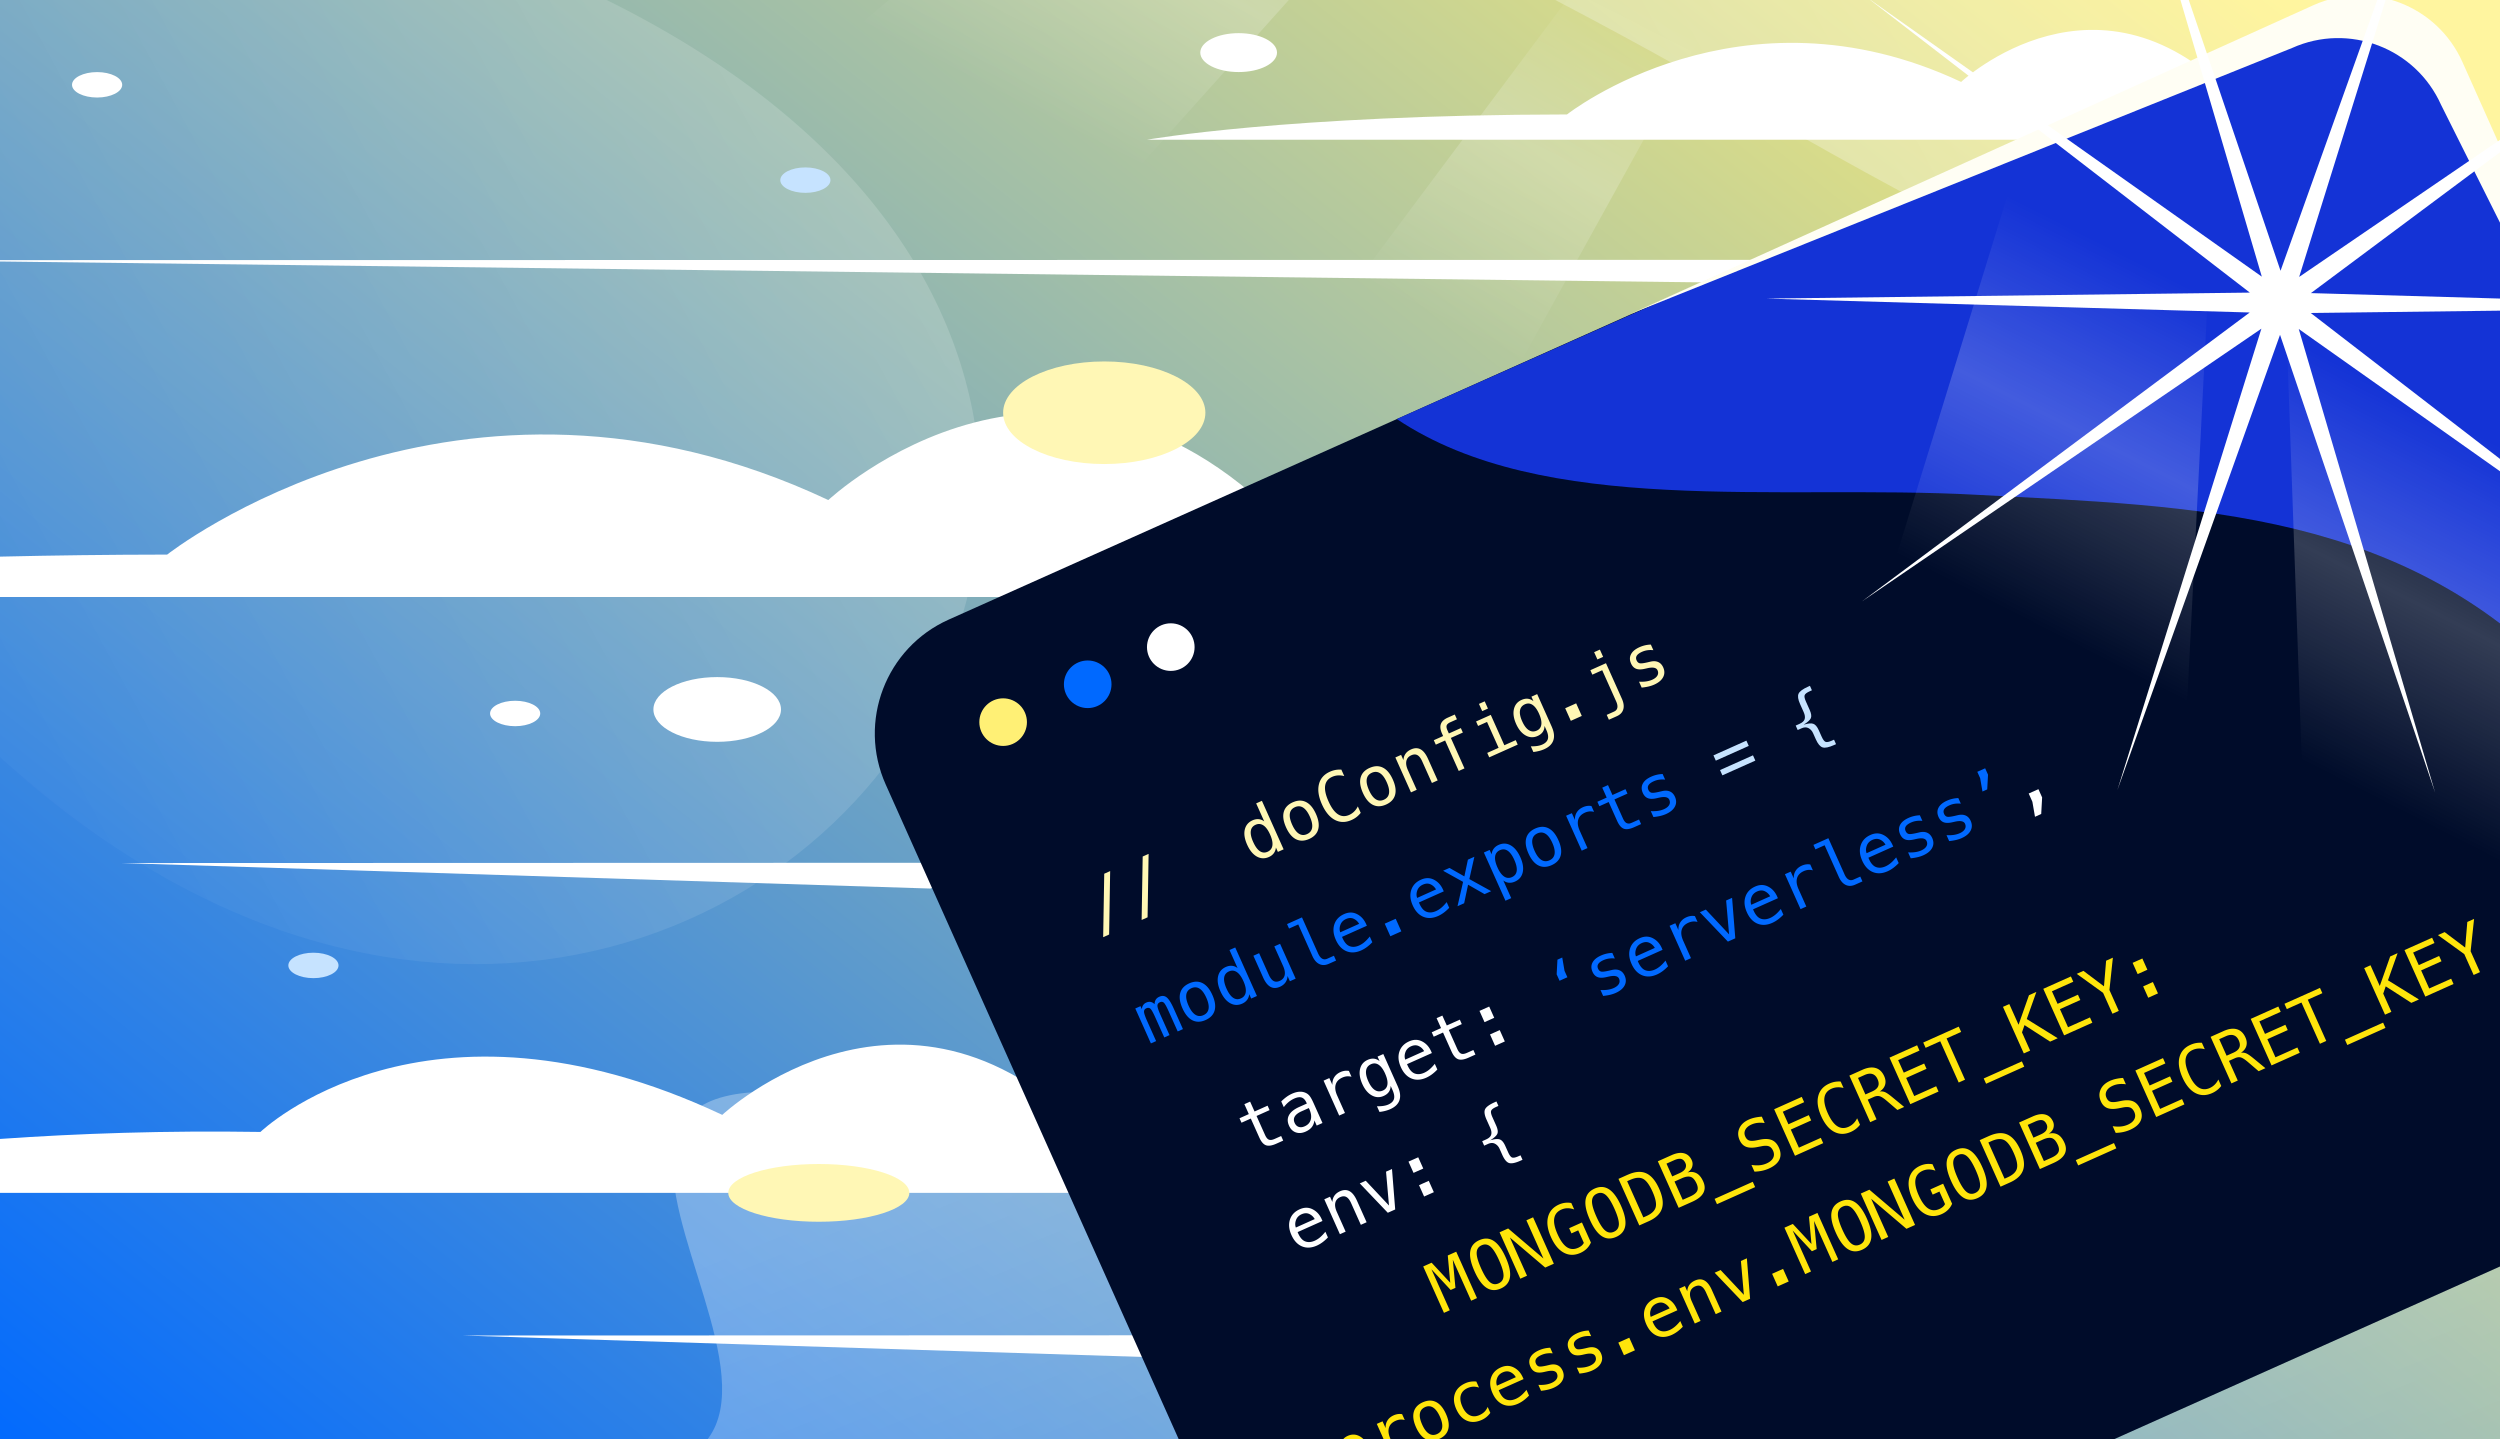 <?xml version="1.0" encoding="utf-8"?>
<svg xmlns="http://www.w3.org/2000/svg" fill="none" height="608" viewBox="0 0 1056 608" width="1056">
  <rect x="0" y="0" width="1056" height="608" fill="#333333" stroke="none"/>
  <g clip-path="url(#a)">
    <path d="M0 0h1056v608H0z" fill="url(#b)"/>
    <path d="M93-53c-235.678-47.098 21-263.499 651 101s948 161 916-290.5H-292v811c27-320.999-45.5-678.599 226.5-320.999 340 447 799-172.5 158.5-300.5" fill="url(#c)" opacity=".3"/>
    <path d="M455 491.5c-315-107-78.5 101.5-175 128h1256V333c-45 33-366.5 158.5-725-55.5s-112.477 296.72-356 214" fill="url(#d)" opacity=".3"/>
    <path d="m561.614 564-366.466.122 342.042 10.773zm-104.132-60.13h-616.513s108.227-28.28 269.038-25.739c0 0 69.066-66.519 195.079-7.209 0 0 79.081-74.189 158.73 12.053M417.475 364.43l-366.46.122 342.035 10.772zm121.811-112.259H-227s99.108-17.643 297.602-17.914c0 0 122.646-96.75 279.276-23.036 0 0 98.288-92.218 197.295 14.98m307.172-116.447-901.587.122 877.163 10.773zm86.939-50.732h-456.8s59.08-10.515 177.41-10.678c0 0 73.112-57.678 166.481-13.733 0 0 58.592-54.975 117.612 8.93M302.945 313.345c14.882 0 26.945-6.122 26.945-13.673S317.827 286 302.945 286 276 292.121 276 299.672s12.064 13.673 26.945 13.673m-85.349-6.599c5.853 0 10.597-2.406 10.597-5.373S223.449 296 217.596 296 207 298.405 207 301.373c0 2.967 4.744 5.373 10.596 5.373M41.018 41.197c5.853 0 10.597-2.406 10.597-5.373S46.87 30.45 41.018 30.45s-10.596 2.406-10.596 5.373 4.744 5.373 10.596 5.373m482.188-10.759c8.951 0 16.207-3.68 16.207-8.219S532.157 14 523.206 14C514.256 14 507 17.68 507 22.218c0 4.54 7.256 8.219 16.206 8.219" fill="#fff"/>
    <path d="M132.393 413.169c5.853 0 10.597-2.405 10.597-5.372s-4.744-5.373-10.597-5.373-10.596 2.405-10.596 5.373c0 2.967 4.744 5.372 10.596 5.372M340.19 81.462c5.853 0 10.597-2.405 10.597-5.372s-4.744-5.373-10.597-5.373-10.596 2.405-10.596 5.373c0 2.967 4.744 5.372 10.596 5.372" fill="#c6e3ff"/>
    <path d="M466.437 196.01c23.592 0 42.718-9.701 42.718-21.667s-19.126-21.667-42.718-21.667-42.718 9.701-42.718 21.667 19.125 21.667 42.718 21.667M345.864 516.067c21.12 0 38.24-5.46 38.24-12.196s-17.12-12.195-38.24-12.195c-21.119 0-38.239 5.46-38.239 12.195s17.12 12.196 38.239 12.196" fill="#fff7b5"/>
    <path d="M972.336 5.912 400.713 261.73c-26.576 11.893-38.478 43.078-26.584 69.654l168.152 375.732c11.893 26.576 43.078 38.478 69.654 26.585l571.625-255.819c26.57-11.894 38.48-43.079 26.58-69.654L1041.99 32.496C1030.1 5.921 998.911-5.982 972.336 5.912" fill="#000c2a"/>
    <path d="M962.5 11c26.575-11.893 62.6 5.923 74.49 32.498l111.16 248.381s-1.5 65.999-61.15 0c-69.59-77.001-159.998-77.877-251.998-82.877C750.424 204.406 652.271 218.638 590 177z" fill="#1433d6"/>
    <path d="M977.236 2.17c24.004-10.755 52.164.009 62.904 24.042L1192 366 1031.11 44.298c-10.74-24.033-38.904-34.796-62.905-24.04L689 132.5z" fill="#fffef4"/>
    <path d="M423.722 315.084c5.553 0 10.055-4.502 10.055-10.055s-4.502-10.054-10.055-10.054c-5.552 0-10.054 4.501-10.054 10.054s4.502 10.055 10.054 10.055" fill="#fff075"/>
    <path d="M459.449 299.095c5.553 0 10.054-4.501 10.054-10.054s-4.501-10.055-10.054-10.055-10.054 4.502-10.054 10.055 4.501 10.054 10.054 10.054" fill="#0069ff"/>
    <path d="M494.539 283.396c5.553 0 10.054-4.502 10.054-10.054s-4.501-10.055-10.054-10.055-10.055 4.502-10.055 10.055c0 5.552 4.502 10.054 10.055 10.054" fill="#fff"/>
    <path d="m466.428 369.063 2.5-1.118-.434 26.796-2.514 1.125zm16.242-7.269 2.5-1.118-.434 26.796-2.513 1.125zm51.346-14.817-3.415-7.629 2.426-1.084 9.173 20.495-2.425 1.084-.834-1.857c-.081.908-.366 1.708-.867 2.385q-.753 1.026-2.066 1.613c-1.782.799-3.496.731-5.136-.19-1.64-.928-3.008-2.602-4.092-5.034-1.071-2.398-1.403-4.505-.983-6.335.42-1.822 1.511-3.137 3.286-3.929.888-.393 1.755-.556 2.602-.475a4.4 4.4 0 0 1 2.338.956zm-4.662 8.692q1.262 2.817 2.799 3.855 1.536 1.035 3.286.251c1.165-.522 1.842-1.402 2.019-2.642q.265-1.862-.983-4.648-1.251-2.805-2.818-3.842-1.566-1.035-3.313-.25-1.75.781-2.006 2.622-.253 1.84 1.01 4.654zm16.718-16.776c2.046-.915 3.909-.956 5.583-.115 1.68.84 3.076 2.513 4.2 5.027q1.688 3.78.956 6.484c-.488 1.809-1.762 3.164-3.815 4.085q-3.067 1.374-5.576.115c-1.673-.84-3.069-2.513-4.2-5.04-1.125-2.514-1.443-4.669-.956-6.478q.732-2.713 3.801-4.085zm.915 2.059c-1.233.549-1.945 1.444-2.148 2.683q-.305 1.859.955 4.682c.834 1.87 1.789 3.144 2.846 3.821 1.064.678 2.209.746 3.435.19 1.24-.556 1.958-1.45 2.161-2.697q.305-1.869-.955-4.674c-.84-1.877-1.789-3.158-2.853-3.828-1.063-.678-2.208-.732-3.448-.183zm27.78 2.392a10 10 0 0 1-1.721 1.742c-.63.494-1.348.928-2.147 1.28q-3.783 1.689-7.067-.047-3.28-1.738-5.454-6.586-2.154-4.817-1.26-8.455.896-3.637 4.648-5.312a10.2 10.2 0 0 1 2.385-.745 10 10 0 0 1 2.445-.122l1.22 2.723a8 8 0 0 0-2.642-.284 6.9 6.9 0 0 0-2.439.589q-2.592 1.159-2.988 3.74c-.265 1.721.21 3.93 1.416 6.626 1.199 2.69 2.534 4.506 3.99 5.454q2.183 1.423 4.784.265a7 7 0 0 0 2.08-1.437 7.8 7.8 0 0 0 1.524-2.154l1.22 2.723zm3.774-18.984q3.07-1.374 5.583-.116c1.68.84 3.076 2.514 4.2 5.028 1.125 2.52 1.45 4.681.956 6.483-.488 1.809-1.762 3.165-3.815 4.086q-3.067 1.374-5.576.115c-1.673-.84-3.069-2.513-4.201-5.034-1.124-2.513-1.443-4.668-.955-6.484q.732-2.714 3.801-4.085zm.921 2.059c-1.233.549-1.944 1.443-2.148 2.683-.203 1.24.116 2.798.956 4.682.833 1.87 1.788 3.144 2.852 3.821 1.064.678 2.209.745 3.435.19 1.24-.556 1.958-1.45 2.162-2.697.203-1.246-.116-2.798-.956-4.675s-1.788-3.157-2.852-3.828q-1.587-1.005-3.449-.183zm23.72-5.921 4.092 9.14-2.439 1.091-4.092-9.14c-.596-1.328-1.26-2.195-2.005-2.609q-1.117-.62-2.609.041-1.696.762-2.073 2.378-.377 1.614.63 3.869l3.733 8.34-2.425 1.084-6.599-14.749 2.425-1.085.989 2.216q.082-1.555.895-2.703.815-1.15 2.33-1.823c1.498-.671 2.846-.677 4.032-.027q1.776.985 3.116 3.984zm11.317-18.687.901 2.013-2.751 1.233c-.867.386-1.396.84-1.572 1.341-.183.508-.067 1.213.339 2.114l.583 1.301 5.068-2.27.84 1.884-5.068 2.27 5.759 12.866-2.426 1.084-5.759-12.866-3.936 1.761-.84-1.883 3.936-1.762-.461-1.03c-.725-1.612-.887-2.974-.481-4.065.4-1.098 1.383-1.999 2.961-2.696l2.914-1.301zm8.997 2.928 6.206-2.778 5.732 12.819 4.81-2.148.841 1.884-12.04 5.386-.84-1.883 4.803-2.148-4.891-10.928-3.781 1.693-.84-1.883zm1.213-7.419 2.425-1.084 1.369 3.056-2.426 1.084zm30.74 9.628c.989 2.216 1.22 4.126.684 5.732q-.802 2.41-3.841 3.774-1.007.447-2.175.752a18 18 0 0 1-2.425.44l-1.071-2.398q1.565.028 2.744-.156 1.18-.182 2.067-.576c1.307-.583 2.1-1.369 2.378-2.344.277-.976.074-2.243-.617-3.788l-.047-.108-.739-1.646q-.029 1.495-.759 2.554c-.488.704-1.206 1.267-2.168 1.694q-2.58 1.158-5.047-.224c-1.647-.921-2.981-2.534-4.018-4.844-1.037-2.317-1.348-4.397-.942-6.233q.618-2.757 3.198-3.917 1.423-.64 2.663-.508c.826.082 1.626.427 2.391 1.03l-.853-1.91 2.425-1.084 6.152 13.753zm-5.352-5.461c-.813-1.816-1.728-3.062-2.744-3.747-1.016-.684-2.087-.765-3.225-.257-1.186.528-1.877 1.409-2.08 2.629-.203 1.226.101 2.744.921 4.56.813 1.815 1.748 3.062 2.798 3.733 1.057.67 2.175.738 3.374.203q1.675-.752 1.918-2.581c.162-1.22-.156-2.738-.969-4.547zm11.04-2.33 4.634-2.073 2.378 5.319-4.634 2.073zm21.512-2.927-5.874-13.13-4.173 1.87-.84-1.884 6.599-2.954 6.721 15.014c.765 1.714.962 3.205.589 4.485q-.556 1.921-2.73 2.887l-3.347 1.497-.922-2.053 3.083-1.382c.793-.352 1.26-.895 1.409-1.619.149-.725-.02-1.64-.515-2.738zm-9.288-20.759 2.425-1.084 1.376 3.069-2.426 1.084zm23.954-3.205 1.064 2.371a10.3 10.3 0 0 0-2.5.027 8.6 8.6 0 0 0-2.283.657c-1.098.488-1.836 1.037-2.216 1.633q-.569.894-.081 1.992.445.984 1.267 1.206c.549.142 1.694.014 3.442-.4l1.057-.25c1.307-.312 2.419-.265 3.347.149.928.406 1.633 1.158 2.127 2.256q.978 2.183-.027 4.112c-.671 1.288-1.924 2.338-3.767 3.164-.732.326-1.524.59-2.398.793q-1.301.304-2.907.468l-1.118-2.5q1.668.089 3.063-.116a9.6 9.6 0 0 0 2.5-.698q1.605-.721 2.195-1.768.587-1.045.068-2.222c-.502-1.125-1.925-1.416-4.269-.888l-.115.021-.989.223q-2.279.531-3.672-.007c-.929-.359-1.647-1.097-2.141-2.208-.63-1.416-.644-2.717-.027-3.916.616-1.2 1.809-2.189 3.577-2.988a12.6 12.6 0 0 1 4.817-1.111z" fill="#fff7b5"/>
    <path d="M487.7 424.14c.014-.766.19-1.403.509-1.911q.488-.762 1.463-1.199c1.186-.529 2.229-.447 3.123.257.895.705 1.918 2.317 3.049 4.858l3.828 8.551-2.215.989-3.781-8.442c-.935-2.08-1.626-3.32-2.087-3.72q-.689-.598-1.612-.189c-.705.311-1.064.799-1.077 1.456-.014.657.42 1.992 1.321 3.998l3.78 8.442-2.215.989-3.781-8.442c-.942-2.107-1.646-3.354-2.12-3.733q-.703-.571-1.681-.136c-.643.285-.962.759-.975 1.409q-.009.977 1.334 3.998l3.781 8.442-2.202.982-6.599-14.75 2.202-.982.569 1.267q.081-.984.549-1.694a2.94 2.94 0 0 1 1.294-1.077q1.006-.447 1.87-.285c.583.109 1.131.42 1.66.935zm14.623-8.769c2.046-.914 3.909-.955 5.583-.115 1.68.84 3.076 2.514 4.201 5.027 1.131 2.521 1.449 4.682.962 6.491q-.734 2.703-3.815 4.085c-2.046.915-3.902.956-5.576.116-1.673-.841-3.069-2.521-4.201-5.041-1.124-2.514-1.443-4.668-.955-6.477q.732-2.714 3.801-4.086m.922 2.053c-1.234.549-1.945 1.443-2.148 2.683s.115 2.798.955 4.682q1.259 2.804 2.852 3.821c1.064.678 2.209.745 3.435.19 1.24-.556 1.959-1.45 2.162-2.697q.305-1.87-.956-4.675c-.84-1.876-1.788-3.157-2.852-3.828-1.057-.677-2.209-.731-3.448-.183zm19.504-8.502-3.415-7.629 2.426-1.084 9.167 20.495-2.426 1.084-.833-1.856c-.081.908-.366 1.707-.867 2.385-.502.677-1.193 1.219-2.067 1.612-1.782.8-3.496.732-5.135-.19-1.64-.921-3.009-2.601-4.093-5.034-1.07-2.398-1.402-4.505-.982-6.334.42-1.823 1.511-3.137 3.286-3.93.888-.393 1.755-.556 2.602-.474q1.27.121 2.337.955m-4.661 8.693c.84 1.876 1.775 3.164 2.798 3.855q1.535 1.035 3.293.25c1.165-.521 1.842-1.402 2.019-2.642q.266-1.861-.983-4.648c-.84-1.87-1.775-3.15-2.818-3.841q-1.566-1.035-3.313-.251-1.75.783-2.006 2.622-.252 1.84 1.01 4.655m15.43-4.77-4.092-9.14 2.425-1.084 4.093 9.14q.894 1.99 2.012 2.608 1.119.62 2.595-.041c1.138-.508 1.836-1.3 2.08-2.378q.368-1.615-.637-3.862l-3.733-8.333 2.439-1.091 6.585 14.723-2.439 1.09-.989-2.215q-.07 1.565-.894 2.724-.822 1.16-2.304 1.822c-1.511.678-2.852.684-4.038.027q-1.768-.984-3.11-3.99zm23.25-10.108q.734 1.635 1.701 2.195c.643.372 1.362.386 2.141.04l2.832-1.267.914 2.04-3.069 1.375c-1.45.651-2.778.684-3.984.115s-2.195-1.707-2.954-3.408l-5.969-13.34-3.889 1.741-.846-1.897 6.307-2.825 6.816 15.237zm20.065-12.88.528 1.185-10.494 4.696.033.081q1.24 3.06 3.09 3.814c1.233.502 2.608.414 4.14-.271a9.4 9.4 0 0 0 2.256-1.449c.732-.624 1.463-1.403 2.202-2.331l1.077 2.412a18 18 0 0 1-2.29 2.046 13 13 0 0 1-2.358 1.396q-3.436 1.534-6.294.345c-1.904-.792-3.401-2.398-4.478-4.817q-1.578-3.526-.624-6.484.954-2.957 4.113-4.37 2.817-1.26 5.298-.081c1.653.792 2.92 2.066 3.794 3.835zm-2.744.372c-.562-.968-1.328-1.687-2.297-2.141s-2.053-.42-3.245.116c-1.166.521-1.958 1.341-2.365 2.446-.406 1.111-.433 2.168-.067 3.164zm10.821-.068 4.634-2.073 2.379 5.318-4.635 2.074zm24.407-14.837.529 1.185-10.495 4.696.034.081q1.24 3.06 3.089 3.814c1.233.502 2.609.414 4.14-.271a9.4 9.4 0 0 0 2.256-1.45c.732-.623 1.464-1.395 2.202-2.33l1.077 2.412a18 18 0 0 1-2.29 2.046 13 13 0 0 1-2.357 1.395q-3.437 1.536-6.295.346c-1.903-.793-3.401-2.398-4.478-4.817q-1.577-3.526-.623-6.484.954-2.957 4.112-4.37 2.817-1.26 5.298-.081c1.654.792 2.921 2.066 3.795 3.834zm-2.744.372c-.562-.969-1.328-1.687-2.296-2.141-.969-.454-2.053-.42-3.246.115-1.165.522-1.958 1.342-2.364 2.446-.407 1.111-.434 2.168-.068 3.164zm16.197-13.794-2.12 9.425 9.234 5.101-2.805 1.254-6.965-3.984-1.66 7.839-2.804 1.253 2.351-10.284-8.442-4.696 2.689-1.199 6.295 3.584 1.497-7.073 2.724-1.22zm12.227 10.008 3.34 7.466-2.439 1.091-9.113-20.36 2.439-1.09.84 1.883q.114-1.363.868-2.392.753-1.024 2.066-1.612c1.782-.8 3.489-.732 5.122.19q2.45 1.39 4.086 5.047 1.605 3.597.996 6.328-.61 2.734-3.273 3.923c-.894.4-1.768.562-2.608.481q-1.263-.122-2.331-.955zm4.648-8.686c-.841-1.877-1.776-3.164-2.792-3.855s-2.114-.779-3.286-.258c-1.179.529-1.849 1.41-2.026 2.636q-.263 1.85.99 4.655c.833 1.863 1.768 3.136 2.805 3.834 1.036.698 2.147.779 3.319.251 1.166-.522 1.836-1.396 1.999-2.615q.244-1.83-1.016-4.655zm8.834-13.253c2.046-.915 3.91-.955 5.583-.115 1.68.84 3.076 2.52 4.201 5.027q1.695 3.78.962 6.484-.734 2.703-3.815 4.085c-2.046.915-3.902.956-5.576.115-1.673-.84-3.069-2.52-4.2-5.034-1.125-2.513-1.443-4.668-.956-6.483q.732-2.713 3.801-4.086zm.922 2.06q-1.842.823-2.148 2.682-.305 1.859.955 4.682 1.26 2.805 2.846 3.821c1.057.678 2.209.746 3.435.19 1.24-.555 1.958-1.45 2.161-2.696s-.115-2.799-.955-4.675c-.84-1.877-1.789-3.158-2.852-3.828-1.064-.671-2.209-.732-3.449-.183zm23.935-9.099q-1.046-.255-1.979-.176a5.8 5.8 0 0 0-1.89.515q-2.267 1.014-2.825 2.974c-.373 1.308-.163 2.853.636 4.648l3.28 7.338-2.439 1.09-6.599-14.749 2.439-1.091 1.294 2.886c-.061-1.226.196-2.304.786-3.238q.882-1.403 2.608-2.175a6.6 6.6 0 0 1 1.775-.522 5.8 5.8 0 0 1 1.802.034l1.112 2.473zm5.88-11.309 1.876 4.187 5.509-2.466.84 1.883-5.508 2.467 3.584 8.008q.732 1.635 1.639 1.999c.907.364 1.423.135 2.446-.319l2.724-1.219.867 1.937-2.961 1.328c-1.816.813-3.265 1.023-4.336.63q-1.605-.59-2.805-3.265l-3.584-8.009-3.936 1.762-.841-1.884 3.937-1.761-1.877-4.187 2.426-1.084zm23.068-4.682 1.064 2.372a10.2 10.2 0 0 0-2.5.027 8.4 8.4 0 0 0-2.283.657c-1.098.488-1.836 1.037-2.216 1.633q-.569.894-.081 1.992.445.984 1.267 1.206c.549.149 1.694.013 3.442-.4l1.057-.251c1.307-.311 2.418-.264 3.347.149.928.407 1.632 1.159 2.127 2.257.65 1.456.644 2.832-.027 4.112-.671 1.287-1.924 2.338-3.767 3.164-.732.325-1.525.59-2.399.793s-1.836.359-2.906.467l-1.118-2.5q1.668.09 3.062-.115a9.6 9.6 0 0 0 2.5-.698q1.606-.721 2.196-1.768.588-1.045.067-2.222-.752-1.689-4.268-.888l-.115.02-.989.224q-2.278.53-3.673-.007c-.928-.359-1.646-1.097-2.141-2.208-.63-1.417-.643-2.717-.027-3.917q.924-1.799 3.584-2.987a12.4 12.4 0 0 1 2.379-.8 13.4 13.4 0 0 1 2.439-.312z" fill="#0069ff"/>
    <path d="m723.758 319.068 13.923-6.226.996 2.229-13.923 6.226zm2.778 6.206 13.923-6.226.996 2.229-13.923 6.226zm48.157-12.838.847 1.897-.84.379c-2.189.976-3.795 1.308-4.831.99s-1.985-1.45-2.853-3.388l-1.178-2.636c-.427-.955-1.071-1.66-1.918-2.114q-1.279-.68-2.974.082l-1.606.718-.84-1.884 1.606-.718q1.86-.831 2.195-2.039.335-1.211-.427-2.92l-1.531-3.422c-.867-1.937-1.077-3.401-.624-4.376.454-.976 1.776-1.959 3.957-2.934l.84-.38.841 1.884-.922.413q-1.84.823-2.148 1.647c-.203.548-.027 1.443.536 2.689l1.578 3.53q1.037 2.316.488 3.523c-.366.807-1.375 1.715-3.029 2.738 1.796-.563 3.137-.692 4.025-.4q1.33.435 2.344 2.69l1.233 2.75c.563 1.254 1.111 1.992 1.653 2.202q.816.315 2.656-.508z" fill="#c6e3ff"/>
    <path d="m528.045 465.312 1.876 4.188 5.509-2.467.84 1.884-5.508 2.466 3.584 8.008c.488 1.091 1.03 1.755 1.639 1.999.603.244 1.423.142 2.446-.318l2.731-1.22.867 1.938-2.961 1.328c-1.816.813-3.266 1.023-4.336.63q-1.606-.591-2.805-3.266l-3.584-8.008-3.936 1.761-.841-1.883 3.937-1.762-1.877-4.187 2.426-1.084zm26.806.631 3.767 8.414-2.439 1.091-.975-2.188c-.129 1.111-.488 2.046-1.084 2.818-.597.766-1.464 1.403-2.589 1.911-1.504.671-2.886.786-4.166.339-1.281-.448-2.229-1.383-2.866-2.805-.732-1.64-.745-3.137-.021-4.479q1.08-2.014 4.282-3.448l3.253-1.457-.17-.379c-.535-1.173-1.213-1.891-2.039-2.162q-1.239-.405-3.178.461a10 10 0 0 0-2.344 1.477 12 12 0 0 0-1.999 2.141l-1.084-2.426a19 19 0 0 1 2.229-1.924 13 13 0 0 1 2.277-1.328q1.83-.82 3.367-.86a5.45 5.45 0 0 1 2.825.677c.529.292 1.01.725 1.437 1.308s.935 1.518 1.511 2.812zm-4.255 3.109-.806.359c-1.416.631-2.364 1.355-2.859 2.175-.494.82-.522 1.714-.081 2.704q.6 1.33 1.727 1.707c.753.251 1.606.169 2.555-.258q2-.896 2.527-2.798c.352-1.267.163-2.723-.562-4.356l-.244-.542-2.263 1.016zm20.287-14.227q-1.044-.257-1.978-.177c-.616.055-1.247.231-1.89.515-1.511.678-2.453 1.667-2.825 2.975-.373 1.307-.163 2.852.643 4.648l3.279 7.337-2.439 1.091-6.599-14.75 2.439-1.091 1.294 2.887c-.061-1.227.197-2.304.786-3.239.59-.935 1.457-1.66 2.609-2.175a6.6 6.6 0 0 1 1.775-.521 5.8 5.8 0 0 1 1.802.033l1.104 2.48zm19.567 4.16c.989 2.216 1.22 4.119.685 5.732-.536 1.612-1.816 2.866-3.842 3.774-.664.298-1.396.549-2.175.752a17 17 0 0 1-2.425.44l-1.071-2.398q1.565.028 2.744-.156 1.18-.182 2.067-.576c1.307-.583 2.1-1.369 2.378-2.344.277-.976.074-2.243-.617-3.788l-.047-.108-.739-1.646c-.013.996-.271 1.849-.752 2.554-.488.705-1.206 1.267-2.168 1.694q-2.58 1.159-5.047-.224c-1.647-.921-2.982-2.534-4.018-4.844-1.037-2.317-1.348-4.397-.942-6.233q.618-2.756 3.198-3.916 1.423-.64 2.663-.509c.826.082 1.626.427 2.391 1.03l-.853-1.91 2.425-1.084 6.152 13.753zm-5.352-5.468q-1.22-2.721-2.744-3.746c-1.016-.678-2.087-.766-3.225-.258-1.186.529-1.877 1.41-2.08 2.629-.203 1.226.108 2.744.914 4.56q1.222 2.725 2.799 3.733c1.057.671 2.175.739 3.374.203q1.676-.752 1.917-2.581c.163-1.22-.156-2.737-.969-4.546zm19.204-9.897.528 1.185-10.495 4.695.034.082c.827 2.039 1.863 3.313 3.09 3.821 1.233.501 2.608.413 4.139-.271a9.4 9.4 0 0 0 2.257-1.45q1.095-.936 2.202-2.331l1.077 2.412a18 18 0 0 1-2.29 2.047 13 13 0 0 1-2.358 1.395q-3.436 1.534-6.294.346c-1.904-.793-3.401-2.399-4.479-4.817q-1.577-3.527-.623-6.484.954-2.958 4.113-4.37c1.876-.841 3.645-.868 5.298-.082s2.92 2.067 3.794 3.835zm-2.744.372c-.563-.969-1.328-1.687-2.297-2.141s-2.053-.42-3.245.115c-1.166.522-1.958 1.342-2.365 2.453-.406 1.111-.434 2.161-.074 3.164l7.974-3.584zm7.689-15.015 1.877 4.187 5.501-2.467.84 1.884-5.501 2.466 3.584 8.008q.733 1.635 1.639 1.999c.603.244 1.423.142 2.446-.318l2.724-1.22.867 1.938-2.961 1.328c-1.815.813-3.265 1.023-4.336.63q-1.605-.591-2.805-3.266l-3.584-8.008-3.936 1.762-.84-1.884 3.936-1.762-1.877-4.187 2.426-1.084zm15.679-1.971 4.112-1.836 2.128 4.756-4.106 1.836-2.127-4.756zm4.451 9.946 4.113-1.836 2.147 4.797-4.112 1.836z" fill="#fff"/>
    <path d="m571.266 621.528 3.341 7.466-2.44 1.091-9.112-20.359 2.439-1.091.84 1.883c.074-.908.366-1.707.867-2.385.501-.684 1.193-1.219 2.067-1.612 1.781-.8 3.489-.732 5.122.19q2.448 1.39 4.085 5.047 1.606 3.597.996 6.328-.61 2.734-3.272 3.923c-.895.4-1.769.562-2.609.481q-1.262-.122-2.331-.955zm4.648-8.686c-.84-1.877-1.775-3.164-2.791-3.855-1.023-.691-2.114-.779-3.286-.257-1.179.528-1.85 1.409-2.026 2.635s.156 2.785.989 4.655c.833 1.863 1.768 3.137 2.805 3.835 1.037.697 2.148.779 3.32.25 1.165-.521 1.836-1.395 1.999-2.615q.244-1.83-1.017-4.655zm17.453-13.029q-1.045-.255-1.979-.176c-.616.054-1.246.23-1.89.515q-2.267 1.014-2.825 2.974c-.373 1.308-.163 2.852.637 4.648l3.279 7.337-2.439 1.091-6.599-14.75 2.439-1.09 1.294 2.886c-.061-1.226.196-2.304.786-3.239q.883-1.403 2.608-2.174a6.6 6.6 0 0 1 1.775-.522 5.8 5.8 0 0 1 1.803.034l1.111 2.479zm7.623-7.487c2.046-.914 3.909-.955 5.583-.115 1.68.84 3.076 2.514 4.2 5.027q1.688 3.781.956 6.484c-.488 1.809-1.762 3.164-3.815 4.086-2.046.914-3.902.955-5.576.115s-3.069-2.514-4.2-5.034c-1.125-2.514-1.444-4.668-.956-6.484q.732-2.714 3.801-4.085zm.921 2.053q-1.84.823-2.147 2.683-.305 1.86.955 4.675 1.25 2.805 2.846 3.821c1.063.678 2.208.746 3.435.19 1.239-.556 1.958-1.45 2.161-2.696s-.115-2.799-.955-4.675c-.841-1.877-1.789-3.158-2.853-3.828-1.063-.671-2.208-.732-3.448-.183zm27.603 2.413a9 9 0 0 1-1.626 1.748 8.6 8.6 0 0 1-1.985 1.226c-2.283 1.023-4.377 1.139-6.274.339-1.897-.793-3.387-2.405-4.478-4.824q-1.625-3.636-.617-6.551c.671-1.945 2.155-3.429 4.438-4.452a8.8 8.8 0 0 1 2.202-.657 10 10 0 0 1 2.425-.054l1.139 2.541c-.895-.285-1.728-.407-2.487-.373s-1.551.23-2.364.596q-2.277 1.018-2.846 3.042c-.379 1.348-.156 2.934.657 4.763q1.218 2.724 3.117 3.659 1.892.935 4.16-.082 1.26-.568 2.093-1.402a6.3 6.3 0 0 0 1.322-2.033zm13.51-15.448.529 1.186-10.495 4.695.034.081q1.24 3.06 3.089 3.822c1.234.508 2.609.413 4.14-.271a9.5 9.5 0 0 0 2.256-1.45c.732-.624 1.464-1.396 2.202-2.331l1.077 2.412a18 18 0 0 1-2.29 2.046 13 13 0 0 1-2.357 1.396c-2.29 1.023-4.391 1.138-6.295.345-1.903-.799-3.401-2.398-4.478-4.817q-1.577-3.526-.623-6.484.953-2.957 4.112-4.37 2.817-1.26 5.298-.081 2.483 1.18 3.795 3.835zm-2.737.373c-.562-.969-1.328-1.687-2.297-2.141s-2.052-.42-3.245.115c-1.165.522-1.958 1.341-2.364 2.453-.414 1.111-.434 2.161-.075 3.164l7.974-3.584zm14.51-12.425 1.064 2.371a10.3 10.3 0 0 0-2.5.027 8.7 8.7 0 0 0-2.284.658c-1.097.487-1.836 1.036-2.215 1.632q-.57.895-.081 1.992c.298.658.718 1.064 1.267 1.206.548.143 1.693.007 3.441-.399l1.057-.251c1.308-.312 2.419-.264 3.347.149.928.406 1.633 1.159 2.128 2.256.65 1.457.643 2.832-.027 4.113-.671 1.287-1.925 2.337-3.767 3.164-.732.325-1.525.589-2.392.792q-1.3.306-2.907.468l-1.118-2.507c1.112.061 2.135.027 3.063-.115a9.7 9.7 0 0 0 2.5-.698q1.605-.721 2.195-1.768c.393-.698.413-1.437.068-2.223-.502-1.124-1.924-1.416-4.269-.887l-.115.02-.989.224q-2.279.53-3.672-.007c-.928-.359-1.646-1.098-2.141-2.209-.63-1.416-.644-2.717-.027-3.916.616-1.199 1.809-2.188 3.577-2.988a12.6 12.6 0 0 1 2.378-.799 13 13 0 0 1 2.439-.312zm16.242-7.271 1.064 2.372a10.3 10.3 0 0 0-2.5.027 8.6 8.6 0 0 0-2.283.657c-1.098.488-1.837 1.037-2.216 1.633q-.568.894-.081 1.992.445.984 1.267 1.206c.549.149 1.694.007 3.442-.4l1.056-.251c1.308-.311 2.419-.264 3.348.149.928.407 1.632 1.159 2.127 2.257.65 1.456.644 2.832-.027 4.112-.671 1.288-1.924 2.338-3.767 3.164-.732.325-1.525.59-2.392.793a23 23 0 0 1-2.906.467l-1.118-2.5c1.111.061 2.134.027 3.062-.115q1.392-.201 2.5-.698 1.606-.721 2.195-1.768.588-1.045.068-2.222c-.501-1.125-1.924-1.416-4.268-.888l-.116.02-.989.224c-1.517.352-2.744.352-3.672-.007s-1.646-1.097-2.141-2.208c-.63-1.416-.644-2.717-.027-3.917s1.809-2.188 3.577-2.987a12.6 12.6 0 0 1 4.818-1.112zm12.539 5.095 4.634-2.073 2.378 5.319-4.634 2.073zm24.407-14.844.529 1.186-10.495 4.695.034.081c.826 2.039 1.863 3.313 3.089 3.821 1.233.502 2.609.414 4.14-.271.772-.345 1.524-.833 2.256-1.45q1.097-.936 2.202-2.33l1.077 2.412a18 18 0 0 1-2.29 2.046 13 13 0 0 1-2.357 1.396q-3.438 1.534-6.295.345c-1.903-.799-3.401-2.405-4.478-4.817q-1.577-3.526-.623-6.484.953-2.957 4.112-4.37 2.817-1.26 5.298-.081 2.483 1.18 3.795 3.834zm-2.744.379c-.562-.969-1.328-1.687-2.296-2.141-.969-.454-2.053-.42-3.246.116-1.165.521-1.958 1.341-2.364 2.452-.407 1.111-.434 2.168-.068 3.164l7.974-3.584zm17.825-7.792 4.092 9.14-2.439 1.091-4.092-9.14c-.596-1.328-1.26-2.195-2.006-2.608q-1.118-.62-2.601.04-1.698.763-2.073 2.379-.376 1.614.63 3.868l3.733 8.34-2.426 1.085-6.599-14.75 2.426-1.084.989 2.215q.081-1.554.894-2.703.815-1.15 2.331-1.823 2.254-1.004 4.031-.027c1.186.658 2.222 1.986 3.117 3.984zm1.206-7.269 2.514-1.125 9.824 10.468-1.247-14.302 2.514-1.125 1.355 17.094-3.123 1.396-11.843-12.406zm24.263.46 4.634-2.073 2.379 5.318-4.635 2.073zm5.203-19.465 3.557-1.593 7.866 8.463-1.043-11.518 3.57-1.599 8.768 19.601-2.46 1.104-7.751-17.317 1.118 11.89-2.012.901-8.137-8.753 7.751 17.317-2.453 1.098-8.767-19.601zm34.844-3.841q2.298 5.132 1.802 8.395c-.332 2.174-1.605 3.753-3.828 4.749s-4.248.894-6.077-.298q-2.745-1.79-5.054-6.952c-1.538-3.435-2.141-6.233-1.809-8.408s1.599-3.753 3.814-4.742c2.222-.996 4.248-.895 6.091.311 1.836 1.2 3.53 3.517 5.061 6.952zm-2.778 1.24q-1.94-4.329-3.658-5.793c-1.145-.976-2.399-1.159-3.747-.549q-2.012.903-2.073 3.157-.06 2.257 1.883 6.586 1.933 4.318 3.652 5.779t3.733.556c1.355-.603 2.047-1.66 2.087-3.157q.063-2.249-1.877-6.579m.188-11.831 3.638-1.626 14.913 12.69-7.216-16.132 2.832-1.267 8.767 19.601-3.638 1.626-14.912-12.69 7.222 16.132-2.832 1.267-8.767-19.601zm38.572 4.316a7.9 7.9 0 0 1-1.734 2.568c-.738.739-1.626 1.335-2.663 1.802q-3.738 1.675-7.019-.074-3.284-1.748-5.44-6.586-2.157-4.817-1.254-8.455c.603-2.426 2.155-4.194 4.655-5.319a9 9 0 0 1 2.527-.711 8.9 8.9 0 0 1 2.663.081l1.219 2.724q-1.523-.537-2.852-.515a6.4 6.4 0 0 0-2.588.583c-1.728.772-2.731 2.025-2.995 3.753s.203 3.93 1.403 6.62c1.219 2.73 2.547 4.566 3.97 5.501q2.136 1.404 4.749.237c.59-.264 1.071-.562 1.457-.894.379-.332.691-.725.921-1.179l-2.364-5.285-2.859 1.281-.976-2.189 5.4-2.418 3.787 8.469zm12.737-15.528q2.298 5.133 1.802 8.395c-.332 2.175-1.606 3.753-3.828 4.749q-3.333 1.493-6.077-.298c-1.829-1.192-3.517-3.509-5.055-6.951-1.538-3.435-2.14-6.234-1.808-8.408.331-2.175 1.598-3.754 3.814-4.743q3.335-1.495 6.091.312c1.836 1.199 3.53 3.516 5.061 6.951zm-2.785 1.247q-1.94-4.329-3.658-5.793c-1.145-.976-2.399-1.158-3.747-.549q-2.012.903-2.073 3.158t1.883 6.585q1.933 4.318 3.652 5.779t3.733.556c1.355-.603 2.046-1.66 2.087-3.157q.063-2.248-1.877-6.579m5.712-14.377c3.001-1.342 5.576-1.538 7.71-.576 2.141.962 3.957 3.13 5.468 6.497q2.255 5.031 1.185 8.375-1.066 3.345-5.569 5.359l-3.991 1.788-8.801-19.661 3.991-1.789zm7.764 17.5c2.236-1.002 3.557-2.249 3.95-3.753q.59-2.247-1.341-6.565-1.95-4.362-4.011-5.421-2.062-1.056-5.434.448l-1.267.562 6.843 15.292 1.267-.57zm4.866-23.151 5.82-2.602c2.013-.901 3.754-1.159 5.231-.779 1.477.379 2.574 1.368 3.286 2.954q.57 1.28.176 2.703c-.264.949-.935 1.775-2.006 2.459 1.376-.386 2.636-.284 3.774.292q1.708.872 2.887 3.503c.799 1.781.813 3.387.054 4.817q-1.14 2.143-4.607 3.699l-5.82 2.602-8.801-19.662zm3.652.989 2.419 5.4 3.096-1.383c1.281-.575 2.101-1.233 2.453-1.985s.366-1.497.034-2.242q-.67-1.484-1.809-1.769-1.148-.276-3.096.597zm3.381 7.561 3.462 7.73 3.151-1.409c1.544-.691 2.527-1.456 2.94-2.29.42-.833.346-1.87-.203-3.11q-1.098-2.449-2.541-2.886t-3.658.556zm33.055.116 1.003 2.236-16.118 7.216-1.003-2.236zm3.835-27.515 1.206 2.696a11.5 11.5 0 0 0-2.954-.081 8.7 8.7 0 0 0-2.636.704q-1.88.846-2.581 2.209c-.468.908-.481 1.863-.034 2.853q.579 1.3 1.606 1.666 1.026.365 3.191-.054l1.538-.312q3.049-.59 4.939.224c1.253.542 2.236 1.612 2.947 3.198.84 1.87.895 3.557.176 5.061q-1.075 2.256-4.397 3.74c-.921.413-1.89.725-2.913.948a17.4 17.4 0 0 1-3.205.366l-1.267-2.832q1.942.284 3.496.129a9.4 9.4 0 0 0 2.92-.766c1.342-.603 2.257-1.368 2.731-2.303q.713-1.405-.007-3.022-.659-1.475-1.775-1.904-1.116-.426-3.218 0l-1.572.305c-2.012.407-3.618.373-4.817-.088q-1.801-.701-2.738-2.805-1.18-2.634-.115-5.014 1.06-2.38 3.998-3.692 1.128-.508 2.5-.813a19 19 0 0 1 2.981-.407zm5.203-3.136 11.667-5.224 1.003 2.236-9.011 4.031 2.371 5.299 8.612-3.856 1.002 2.236-8.611 3.855 3.422 7.65 9.261-4.147 1.003 2.236-11.918 5.332-8.801-19.662zm36.264 6.537a10.3 10.3 0 0 1-1.721 1.742 9.7 9.7 0 0 1-2.148 1.28c-2.52 1.125-4.871 1.111-7.067-.047q-3.28-1.738-5.454-6.586-2.154-4.817-1.26-8.455.896-3.637 4.648-5.312c.8-.359 1.592-.603 2.385-.745a10.4 10.4 0 0 1 2.446-.122l1.219 2.723a8.2 8.2 0 0 0-2.642-.291 7 7 0 0 0-2.439.589q-2.592 1.159-2.988 3.74-.394 2.582 1.416 6.626c1.199 2.69 2.534 4.506 3.991 5.455q2.183 1.422 4.783.264a7.1 7.1 0 0 0 2.087-1.437 7.8 7.8 0 0 0 1.524-2.154l1.22 2.724zm8.277-14.011a4.1 4.1 0 0 1 2.195.21c.705.271 1.735.976 3.11 2.107l5.082 4.18-2.86 1.281-4.566-3.916q-1.962-1.665-3.049-1.918c-.725-.169-1.517-.054-2.385.332l-2.54 1.139 3.719 8.313-2.676 1.199-8.801-19.662 5.481-2.452q3.24-1.452 5.617-.759 2.378.691 3.618 3.455c.582 1.301.704 2.514.366 3.652q-.51 1.707-2.311 2.846zm-9.119-5.752 3.123 6.978 2.914-1.301q1.91-.855 2.459-2.127c.366-.847.291-1.863-.237-3.042q-.76-1.698-2.162-2.155-1.402-.459-3.292.393zm13.301-8.571 11.667-5.224 1.003 2.236-9.011 4.031 2.371 5.299 8.611-3.855 1.003 2.235-8.611 3.855 3.421 7.65 9.262-4.147 1.003 2.236-11.918 5.332-8.801-19.662zm14.261-6.383 15-6.714 1.003 2.236-6.152 2.751 7.798 17.426-2.676 1.199-7.798-17.426-6.179 2.764-1.003-2.236zm41.662 7.962 1 2.236-16.116 7.215-1.002-2.235zm-7.997-23.029 2.677-1.199 3.92 8.746 4.39-12.466 3.13-1.396-4.06 11.457 13.08 8.103-3.21 1.437-10.82-6.979-1.06 3.069 3.44 7.69-2.68 1.2-8.8-19.662zm17.027-7.614 11.67-5.224 1 2.236-9.01 4.031 2.37 5.298 8.61-3.855 1 2.236-8.61 3.855 3.42 7.649 9.27-4.139 1 2.235-11.92 5.333-8.8-19.662zm14.13-6.329 2.84-1.267 8.67 6.531.9-10.82 2.86-1.281-1.46 13.659 3.95 8.822-2.68 1.199-3.95-8.821-11.13-8.029z" fill="#ffe50b"/>
    <path d="m662.071 412.791-3.32 1.483-1.22-2.723.332-6.186 2.026-.908.962 5.61zm18.971-10.291 1.064 2.371a10.3 10.3 0 0 0-2.5.027 8.7 8.7 0 0 0-2.284.658c-1.097.487-1.836 1.036-2.215 1.632q-.57.895-.081 1.992c.298.658.718 1.057 1.267 1.206.548.143 1.693.007 3.441-.399l1.057-.251c1.308-.312 2.419-.258 3.347.149.929.406 1.633 1.159 2.128 2.256.65 1.457.643 2.825-.027 4.113-.671 1.287-1.925 2.337-3.767 3.164-.732.325-1.525.589-2.399.792q-1.3.306-2.906.468l-1.118-2.5c1.111.061 2.134.027 3.062-.115a9.7 9.7 0 0 0 2.5-.698q1.606-.722 2.195-1.768t.068-2.216c-.501-1.125-1.924-1.416-4.268-.888l-.116.021-.989.223c-1.517.353-2.744.353-3.672-.006s-1.646-1.098-2.141-2.209c-.63-1.416-.643-2.717-.027-3.916q.925-1.798 3.577-2.988a12.6 12.6 0 0 1 4.818-1.111zm20.705-2.48.528 1.186-10.494 4.695.034.081c.826 2.039 1.863 3.313 3.089 3.821 1.233.502 2.609.414 4.14-.271.772-.345 1.524-.833 2.256-1.45.732-.623 1.463-1.395 2.202-2.33l1.077 2.412a18 18 0 0 1-2.29 2.046 13 13 0 0 1-2.358 1.396q-3.437 1.535-6.294.345c-1.904-.793-3.401-2.398-4.478-4.817q-1.578-3.526-.624-6.484.954-2.957 4.113-4.37 2.817-1.26 5.298-.081t3.794 3.834zm-2.744.373c-.562-.969-1.328-1.687-2.297-2.141s-2.053-.42-3.245.115c-1.165.521-1.958 1.341-2.365 2.446q-.61 1.668-.074 3.164l7.974-3.584zm18.043-10.969q-1.044-.255-1.978-.176a5.8 5.8 0 0 0-1.89.515q-2.267 1.015-2.825 2.974c-.373 1.308-.163 2.853.636 4.648l3.28 7.338-2.439 1.091-6.6-14.75 2.44-1.091 1.294 2.886c-.061-1.226.196-2.303.785-3.238.59-.935 1.457-1.66 2.609-2.175a6.6 6.6 0 0 1 1.775-.522 5.8 5.8 0 0 1 1.802.034l1.111 2.48zm.98-4.094 2.514-1.124 9.824 10.467-1.247-14.302 2.514-1.125 1.355 17.094-3.123 1.396-11.843-12.406zm32.436-7.113.528 1.186-10.494 4.695.033.081q1.24 3.06 3.09 3.822c1.233.501 2.608.413 4.14-.271.772-.346 1.524-.834 2.256-1.45.732-.624 1.463-1.403 2.202-2.331l1.077 2.412a18 18 0 0 1-2.29 2.046 13 13 0 0 1-2.358 1.396q-3.436 1.534-6.294.345c-1.904-.792-3.401-2.398-4.478-4.817q-1.578-3.526-.624-6.484.954-2.957 4.113-4.37 2.817-1.26 5.298-.081t3.794 3.835zm-2.737.373c-.563-.969-1.328-1.687-2.297-2.141s-2.053-.42-3.245.115c-1.166.522-1.958 1.342-2.365 2.446q-.612 1.668-.075 3.164l7.975-3.584zm18.041-10.963q-1.045-.255-1.978-.176a5.8 5.8 0 0 0-1.89.515q-2.267 1.015-2.826 2.974c-.372 1.308-.162 2.853.644 4.648l3.279 7.338-2.439 1.091-6.599-14.75 2.439-1.091 1.294 2.886c-.061-1.226.197-2.303.786-3.238q.883-1.403 2.609-2.175a6.6 6.6 0 0 1 1.775-.522 5.8 5.8 0 0 1 1.802.034l1.104 2.48zm13.347 1.674q.734 1.636 1.701 2.195c.643.373 1.361.386 2.141.034l2.832-1.267.914 2.039-3.069 1.376c-1.45.65-2.778.684-3.984.115q-1.817-.853-2.954-3.415l-5.969-13.34-3.882 1.741-.847-1.897 6.308-2.825 6.816 15.237zm20.068-12.879.528 1.186-10.495 4.695.034.081c.827 2.04 1.863 3.314 3.09 3.822 1.233.501 2.608.413 4.139-.271.773-.346 1.525-.834 2.256-1.45.732-.623 1.464-1.403 2.202-2.331l1.078 2.412a18 18 0 0 1-2.29 2.046 12.6 12.6 0 0 1-2.358 1.396q-3.436 1.534-6.294.345c-1.904-.792-3.401-2.398-4.479-4.817q-1.577-3.526-.623-6.484c.637-1.971 2.005-3.428 4.113-4.37 1.876-.84 3.645-.867 5.298-.081q2.481 1.181 3.794 3.835zm-2.744.373c-.563-.969-1.328-1.687-2.297-2.141s-2.053-.42-3.245.115c-1.166.522-1.959 1.342-2.365 2.453q-.612 1.668-.075 3.164l7.975-3.584zm14.52-12.428 1.064 2.372a10.2 10.2 0 0 0-2.5.027 8.6 8.6 0 0 0-2.283.657q-1.647.74-2.216 1.633-.568.894-.081 1.992c.291.657.718 1.056 1.267 1.206q.821.211 3.442-.4l1.056-.251c1.308-.312 2.419-.264 3.347.149.929.407 1.633 1.159 2.128 2.256.65 1.457.644 2.826-.027 4.113s-1.924 2.337-3.767 3.164c-.732.325-1.525.589-2.392.793a23 23 0 0 1-2.906.467l-1.118-2.5c1.111.061 2.134.027 3.062-.115.928-.136 1.762-.366 2.5-.698q1.606-.721 2.195-1.768t.068-2.216c-.501-1.124-1.924-1.416-4.268-.887l-.116.02-.989.224c-1.517.352-2.744.352-3.672-.007s-1.646-1.098-2.141-2.209c-.63-1.416-.644-2.717-.027-3.916.61-1.199 1.809-2.188 3.577-2.988a12.6 12.6 0 0 1 4.817-1.111zm16.238-7.269 1.064 2.371a10.3 10.3 0 0 0-2.5.027 8.6 8.6 0 0 0-2.283.657c-1.098.488-1.836 1.037-2.216 1.633q-.569.894-.081 1.992c.291.657.718 1.057 1.267 1.206q.822.212 3.442-.4l1.057-.25c1.307-.312 2.419-.258 3.347.149.928.406 1.633 1.158 2.127 2.256.651 1.457.644 2.832-.027 4.112-.671 1.288-1.924 2.338-3.767 3.164-.732.326-1.524.59-2.392.793a23 23 0 0 1-2.906.468l-1.118-2.5q1.668.09 3.062-.116a9.6 9.6 0 0 0 2.5-.697q1.606-.723 2.196-1.769c.393-.698.413-1.436.067-2.222-.501-1.125-1.924-1.416-4.268-.888l-.115.021-.99.223q-2.277.531-3.672-.006c-.928-.36-1.646-1.098-2.141-2.209-.63-1.416-.643-2.717-.027-3.916q.925-1.8 3.578-2.988a12.4 12.4 0 0 1 2.378-.8 13.3 13.3 0 0 1 2.439-.311zm8.016-11.091 3.32-1.484 1.213 2.711-.339 6.206-2.012.901-.969-5.624z" fill="#0069ff"/>
    <path d="m856.926 335.182 4.106-1.836 1.565 3.489-.386 6.985-2.629 1.193-1.098-6.335-1.558-3.489z" fill="#fff"/>
    <path d="m601.16 534.962 3.557-1.593 7.866 8.463-1.043-11.518 3.57-1.599 8.768 19.601-2.467 1.104-7.75-17.318 1.117 11.891-2.012.901-8.137-8.753 7.751 17.317-2.453 1.098-8.767-19.601zm34.84-3.849q2.298 5.133 1.802 8.395c-.332 2.174-1.605 3.753-3.828 4.749q-3.333 1.492-6.077-.298-2.745-1.789-5.054-6.951c-1.538-3.435-2.141-6.234-1.809-8.408.332-2.175 1.599-3.754 3.814-4.743 2.222-.996 4.248-.894 6.091.312 1.836 1.199 3.53 3.516 5.061 6.951zm-2.778 1.247q-1.94-4.329-3.658-5.793c-1.145-.976-2.399-1.159-3.747-.549q-2.012.903-2.073 3.157-.06 2.257 1.883 6.586 1.933 4.317 3.652 5.779t3.733.556c1.355-.603 2.046-1.66 2.087-3.157s-.589-3.693-1.877-6.579m.188-11.83 3.638-1.626 14.913 12.69-7.216-16.132 2.832-1.267 8.767 19.601-3.638 1.626-14.912-12.69 7.222 16.132-2.832 1.267-8.767-19.601zm38.58 4.316a8 8 0 0 1-1.734 2.568c-.739.739-1.626 1.335-2.663 1.802q-3.738 1.675-7.019-.074-3.284-1.748-5.441-6.586-2.156-4.817-1.253-8.455c.603-2.426 2.155-4.194 4.655-5.319a9 9 0 0 1 2.527-.711 8.8 8.8 0 0 1 2.662.081l1.22 2.724q-1.523-.537-2.852-.515a6.4 6.4 0 0 0-2.589.583c-1.727.772-2.73 2.025-2.994 3.753s.203 3.93 1.402 6.619c1.22 2.731 2.548 4.567 3.971 5.502 1.422.935 3.008 1.016 4.749.237.589-.264 1.07-.562 1.457-.894.379-.332.691-.725.921-1.179l-2.364-5.285-2.86 1.281-.975-2.189 5.4-2.418 3.787 8.469zm12.729-15.528c1.531 3.422 2.134 6.227 1.802 8.395-.332 2.175-1.605 3.753-3.828 4.749q-3.333 1.493-6.077-.298-2.747-1.789-5.055-6.951c-1.537-3.435-2.141-6.234-1.809-8.408.332-2.175 1.599-3.754 3.815-4.743 2.222-.996 4.248-.894 6.091.312 1.836 1.199 3.53 3.516 5.061 6.951zm-2.778 1.24q-1.94-4.329-3.658-5.793c-1.145-.975-2.399-1.158-3.747-.549q-2.013.903-2.073 3.158t1.883 6.585c1.287 2.88 2.507 4.804 3.652 5.78q1.72 1.461 3.733.555c1.355-.603 2.046-1.66 2.087-3.157s-.583-3.693-1.877-6.579m5.705-14.378c3.001-1.342 5.576-1.538 7.71-.576s3.964 3.13 5.468 6.498c1.497 3.353 1.897 6.145 1.185 8.374q-1.066 3.345-5.569 5.359l-3.991 1.782-8.801-19.662 3.991-1.789zm7.771 17.5c2.236-1.002 3.557-2.249 3.95-3.753q.59-2.244-1.341-6.572-1.95-4.362-4.011-5.42c-1.376-.705-3.192-.556-5.434.447l-1.267.562 6.843 15.292 1.267-.562zm4.859-23.149 5.82-2.602q3.017-1.35 5.231-.779c1.477.379 2.574 1.368 3.286 2.954q.57 1.28.176 2.703-.398 1.423-2.006 2.46c1.376-.387 2.636-.285 3.774.291 1.138.583 2.101 1.748 2.886 3.503.8 1.782.813 3.387.055 4.824q-1.14 2.143-4.608 3.699l-5.819 2.602-8.801-19.662zm3.652.989 2.419 5.4 3.096-1.382c1.281-.576 2.101-1.234 2.453-1.986.352-.745.366-1.497.034-2.242q-.67-1.484-1.809-1.769c-.759-.189-1.796.014-3.097.597zm3.388 7.561 3.462 7.731 3.15-1.41q2.32-1.038 2.941-2.29.62-1.25-.203-3.11-1.098-2.448-2.541-2.886t-3.659.556zm33.056.114 1.003 2.236-16.118 7.216-1.003-2.236zm3.826-27.513 1.206 2.696a11.5 11.5 0 0 0-2.954-.081 8.7 8.7 0 0 0-2.636.705q-1.88.844-2.581 2.208c-.468.908-.481 1.863-.034 2.853.386.867.928 1.422 1.606 1.666q1.026.365 3.191-.054l1.538-.312q3.049-.59 4.939.224c1.253.542 2.236 1.613 2.947 3.198.84 1.87.895 3.557.176 5.061q-1.075 2.256-4.397 3.74-1.38.622-2.913.949a17.4 17.4 0 0 1-3.205.365l-1.267-2.832q1.942.284 3.496.129a9.2 9.2 0 0 0 2.92-.772c1.342-.603 2.257-1.369 2.731-2.304.481-.935.474-1.944-.007-3.022q-.659-1.475-1.775-1.903-1.116-.438-3.218 0l-1.572.304c-2.012.407-3.618.373-4.817-.088q-1.8-.7-2.744-2.805c-.786-1.754-.827-3.428-.116-5.013q1.06-2.38 3.998-3.693c.759-.339 1.585-.61 2.5-.813a19 19 0 0 1 2.981-.406zm5.204-3.13 11.667-5.224 1.003 2.236-9.011 4.031 2.371 5.298 8.612-3.855 1.002 2.236-8.611 3.855 3.422 7.65 9.261-4.147 1.003 2.236-11.918 5.332-8.801-19.662zm36.268 6.538a10 10 0 0 1-1.721 1.742 10 10 0 0 1-2.148 1.28c-2.52 1.125-4.871 1.111-7.067-.047q-3.28-1.738-5.454-6.586-2.154-4.817-1.26-8.455.896-3.637 4.648-5.312a10.2 10.2 0 0 1 2.385-.745 10 10 0 0 1 2.446-.122l1.219 2.723a8 8 0 0 0-2.642-.284 7 7 0 0 0-2.439.589q-2.592 1.159-2.988 3.74-.394 2.582 1.416 6.626 1.807 4.034 3.991 5.454 2.182 1.423 4.783.265a7.1 7.1 0 0 0 2.087-1.437 7.8 7.8 0 0 0 1.524-2.154zm8.273-14.012a4.1 4.1 0 0 1 2.195.21c.705.271 1.735.975 3.11 2.107l5.082 4.18-2.86 1.281-4.566-3.916q-1.962-1.665-3.049-1.918c-.725-.169-1.518-.054-2.385.332l-2.541 1.139 3.72 8.313-2.676 1.199-8.801-19.662 5.481-2.452q3.24-1.452 5.617-.759 2.378.69 3.618 3.455c.582 1.301.704 2.521.366 3.652-.339 1.131-1.112 2.087-2.311 2.846zm-9.119-5.752 3.123 6.978 2.913-1.301q1.911-.855 2.46-2.127c.366-.847.291-1.863-.237-3.042q-.76-1.698-2.162-2.155-1.402-.459-3.292.393zm13.301-8.577 11.667-5.224 1.003 2.236-9.011 4.031 2.371 5.299 8.611-3.855 1.003 2.235-8.611 3.856 3.421 7.649 9.262-4.147 1.003 2.236-11.918 5.332-8.801-19.661zm14.261-6.382 15-6.715 1.003 2.236-6.152 2.751 7.798 17.426-2.676 1.199-7.798-17.426-6.179 2.764-1.003-2.235zm41.658 7.967 1.003 2.236-16.118 7.215-1.003-2.235zm-7.993-23.029 2.676-1.199 3.916 8.746 4.397-12.466 3.124-1.396-4.059 11.457 13.083 8.103-3.211 1.437-10.82-6.979-1.064 3.069 3.442 7.69-2.676 1.2-8.801-19.662zm17.035-7.622 11.667-5.224 1.003 2.236-9.012 4.031 2.372 5.298 8.611-3.855 1.003 2.236-8.611 3.855 3.421 7.649 9.262-4.146 1.003 2.236-11.918 5.332-8.801-19.662zm14.133-6.321 2.832-1.267 8.679 6.531.894-10.82 2.859-1.281-1.456 13.659 3.95 8.822-2.677 1.199-3.95-8.822-11.131-8.028zm23.601-4.655 4.113-1.836 2.127 4.756-4.112 1.836zm4.452 9.946 4.112-1.836 2.148 4.797-4.113 1.836z" fill="#ffe50b"/>
    <path d="m558.083 514.555.528 1.186-10.494 4.695.033.081q1.24 3.061 3.09 3.815c1.233.501 2.608.413 4.14-.271a9.5 9.5 0 0 0 2.256-1.45c.732-.624 1.463-1.403 2.202-2.331l1.077 2.412a17.4 17.4 0 0 1-2.29 2.039 13 13 0 0 1-2.358 1.396q-3.436 1.534-6.294.346c-1.904-.793-3.401-2.399-4.478-4.818q-1.578-3.526-.624-6.483.954-2.958 4.113-4.371 2.817-1.26 5.298-.081c1.653.793 2.92 2.067 3.794 3.835zm-2.744.373c-.562-.969-1.328-1.687-2.297-2.141s-2.053-.42-3.245.115c-1.165.522-1.958 1.341-2.365 2.452-.406 1.112-.433 2.162-.067 3.164l7.974-3.584zm17.828-7.791 4.092 9.14-2.439 1.09-4.093-9.139c-.596-1.328-1.26-2.196-2.005-2.609q-1.116-.62-2.609.041-1.697.762-2.073 2.378c-.25 1.077-.04 2.364.63 3.869l3.733 8.34-2.425 1.084-6.599-14.75 2.425-1.084.99 2.216q.081-1.555.894-2.704.815-1.15 2.331-1.822 2.254-1.005 4.031-.027c1.186.657 2.222 1.985 3.117 3.984zm1.203-7.27 2.514-1.124 9.824 10.467-1.247-14.302 2.514-1.125 1.355 17.094-3.124 1.396-11.843-12.406zm20.575-9.195 4.113-1.836 2.127 4.756-4.112 1.836zm4.452 9.946 4.112-1.836 2.148 4.797-4.113 1.836zm42.87-12.622.847 1.897-.84.38c-2.189.976-3.794 1.308-4.831.989-1.03-.318-1.985-1.45-2.852-3.388l-1.179-2.635c-.427-.955-1.071-1.66-1.918-2.114-.846-.454-1.842-.427-2.974.081l-1.606.719-.84-1.884 1.606-.718c1.24-.556 1.972-1.233 2.195-2.04q.336-1.21-.427-2.92l-1.531-3.421c-.867-1.938-1.077-3.401-.623-4.377s1.775-1.951 3.957-2.934l.84-.379.84 1.883-.922.414c-1.233.549-1.944 1.097-2.147 1.646q-.308.825.535 2.697l1.579 3.53q1.036 2.314.487 3.523c-.366.806-1.375 1.714-3.028 2.737 1.795-.562 3.137-.691 4.024-.4q1.33.435 2.344 2.69l1.234 2.751c.562 1.253 1.117 1.992 1.659 2.202q.816.315 2.656-.509l.922-.413zM1180.4 129.691l-204.351 2.516 161.781 124.727-166.839-117.972 57.609 195.839-65.516-193.381-68.699 192.297 60.831-194.89L786.464 254.05l163.811-122.056L746 126.129l204.333-2.535L788.556-1.114l166.835 117.972L897.777-79l65.521 193.381L1032-77.897l-60.835 194.871L1139.92 1.77 976.126 123.807z" fill="#fff"/>
    <path d="M1218.27 742.403c16 6.904 32.56-8.531 26.8-24.976L974.451-54.931a7.93 7.93 0 0 0-4.316-4.648c-5.351-2.331-11.301 1.72-11.094 7.551l24.108 680.515a20 20 0 0 0 12.063 17.654z" fill="url(#e)"/>
    <path d="M881.805 593.363c12.802 5.502 27.166-3.445 27.872-17.361l32.019-630.995a20 20 0 0 0-11.986-19.349l-8.918-3.886c-10.937-4.765-23.588 1.043-27.102 12.444l-175.501 569.38c-3.011 9.766 1.826 20.23 11.215 24.266z" fill="url(#f)"/>
    <path d="M677.062-187.277c12.503 5.447 16.006 21.537 6.898 31.69L264.607 311.899a20 20 0 0 1-22.781 5.022l-131.032-56.278c-13.676-5.873-16.374-24.093-4.987-33.677L615.42-202.009a20 20 0 0 1 20.868-3.034z" fill="url(#g)"/>
    <path d="M475.45 417.247c9.467 4.158 20.542.415 25.545-8.633l290.601-525.566c4.881-8.827 1.107-19.938-8.139-23.967a17.11 17.11 0 0 0-20.548 5.453l-366.57 491.202c-7.695 10.311-3.794 25.1 7.986 30.273z" fill="url(#h)"/>
  </g>
  <defs>
    <linearGradient gradientUnits="userSpaceOnUse" id="b" x1="0" x2="673" y1="622.5" y2="-228.5">
      <stop stop-color="#0069ff"/>
      <stop offset="1" stop-color="#fff075"/>
    </linearGradient>
    <linearGradient gradientUnits="userSpaceOnUse" id="c" x1="800.5" x2="-27.5" y1="-35" y2="412.5">
      <stop stop-color="#fff"/>
      <stop offset="1" stop-color="#fff" stop-opacity="0"/>
    </linearGradient>
    <linearGradient gradientUnits="userSpaceOnUse" id="d" x1="783" x2="984" y1="339" y2="836">
      <stop stop-color="#fff"/>
      <stop offset="1" stop-color="#fff" stop-opacity="0"/>
    </linearGradient>
    <linearGradient gradientUnits="userSpaceOnUse" id="e" x1="679.21" x2="608.126" y1="-3.668" y2="135.737">
      <stop stop-color="#fff" stop-opacity="0"/>
      <stop offset=".48" stop-color="#fff" stop-opacity=".2"/>
      <stop offset="1" stop-color="#fff" stop-opacity="0"/>
    </linearGradient>
    <linearGradient gradientUnits="userSpaceOnUse" id="f" x1="679.21" x2="608.126" y1="-3.668" y2="135.737">
      <stop stop-color="#fff" stop-opacity="0"/>
      <stop offset=".48" stop-color="#fff" stop-opacity=".2"/>
      <stop offset="1" stop-color="#fff" stop-opacity="0"/>
    </linearGradient>
    <linearGradient gradientUnits="userSpaceOnUse" id="g" x1="679.21" x2="608.126" y1="-3.668" y2="135.737">
      <stop stop-color="#fff" stop-opacity="0"/>
      <stop offset=".48" stop-color="#fff" stop-opacity=".2"/>
      <stop offset="1" stop-color="#fff" stop-opacity="0"/>
    </linearGradient>
    <linearGradient gradientUnits="userSpaceOnUse" id="h" x1="679.21" x2="608.126" y1="-3.668" y2="135.737">
      <stop stop-color="#fff" stop-opacity="0"/>
      <stop offset=".48" stop-color="#fff" stop-opacity=".2"/>
      <stop offset="1" stop-color="#fff" stop-opacity="0"/>
    </linearGradient>
    <clipPath id="a">
      <path d="M0 0h1056v608H0z" fill="#fff"/>
    </clipPath>
  </defs>
</svg>